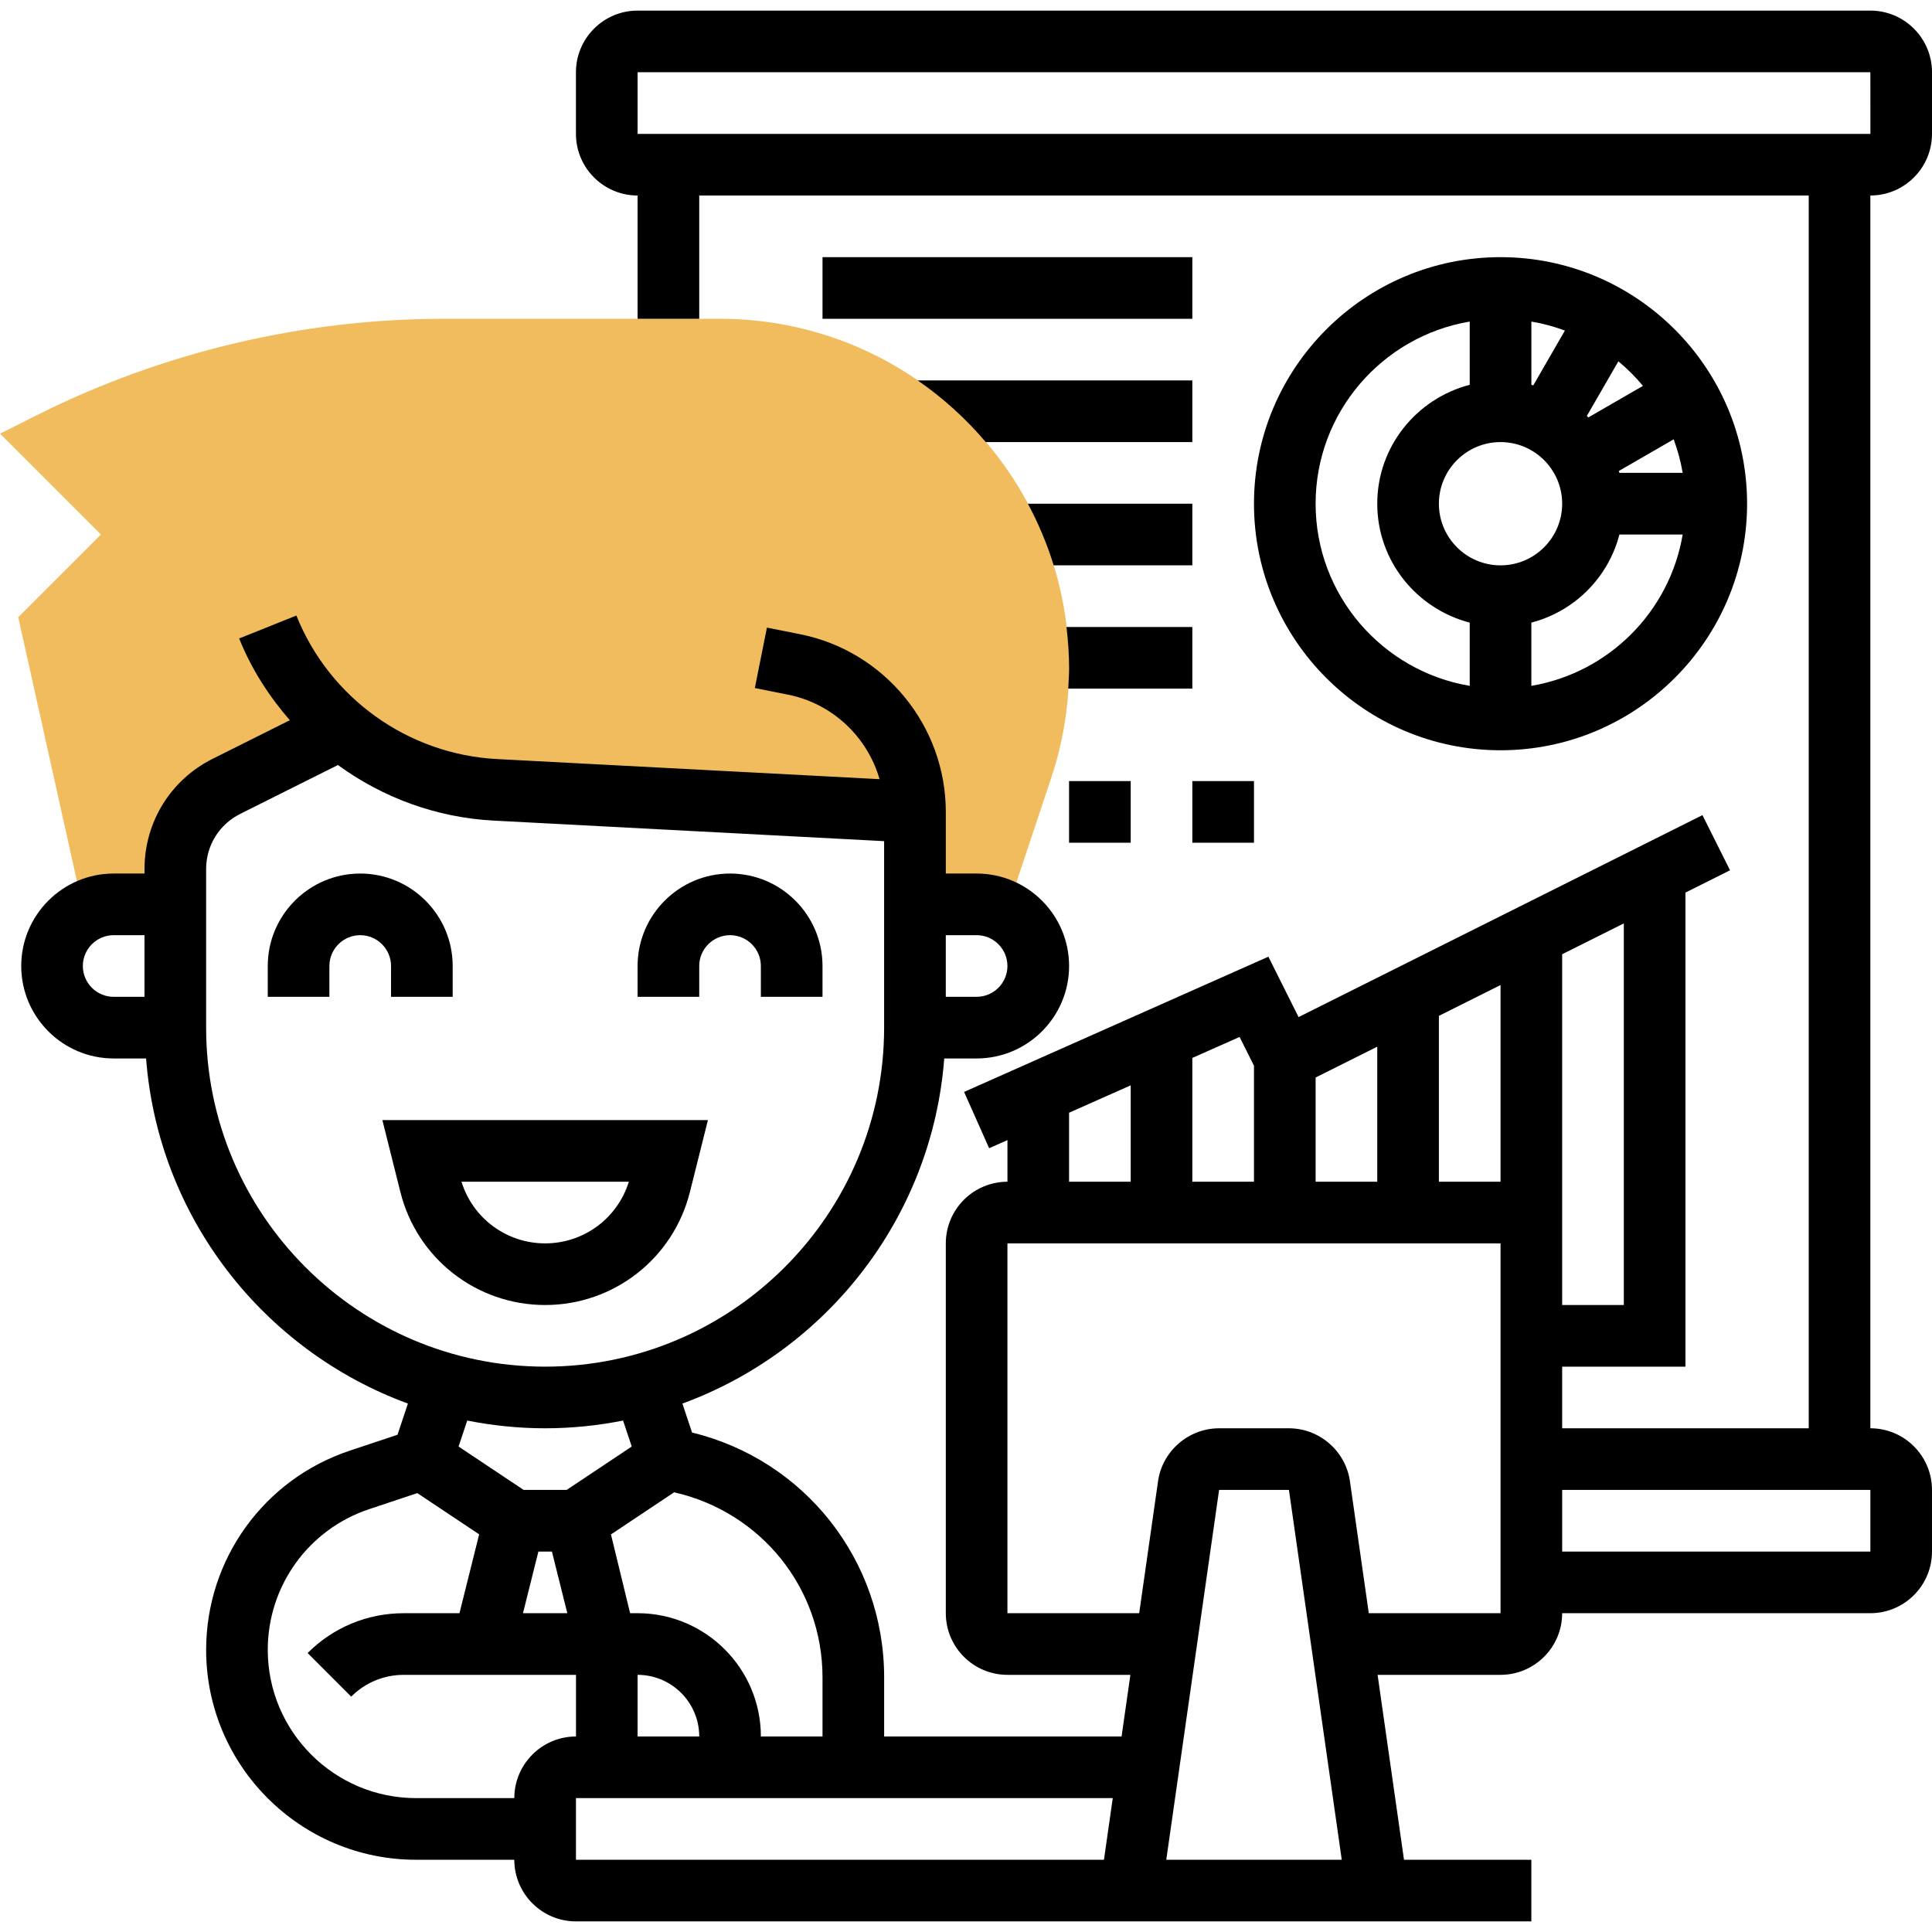 <?xml version="1.0" encoding="UTF-8"?> <svg xmlns="http://www.w3.org/2000/svg" id="_x33_0" height="512" viewBox="0 0 62.688 62" width="512"> <g> <g> <path d="m23.364 10h-8.968c-4.543 0-9.092 1.074-13.155 3.105l-1.241.621 3.274 3.274-2.682 2.681 2.129 9.578c.289-.16.615-.259.967-.259h2v-1.146c0-1.136.642-2.175 1.658-2.683l3.728-1.864c1.377 1.163 3.119 1.878 4.991 1.976l13.623.717v3h2c.353 0 .68.099.967.26l1.451-4.353c.387-1.156.582-2.361.582-3.582 0-6.245-5.08-11.325-11.324-11.325z" fill="#f0bc5e"></path> </g> <g> <path d="m22.386 38.332.584-2.332h-10.563l.584 2.332c.539 2.16 2.472 3.668 4.697 3.668s4.159-1.508 4.698-3.668zm-7.412-.332h5.43c-.367 1.186-1.462 2-2.715 2s-2.348-.814-2.715-2z"></path> <path d="m12.688 32h2v-1c0-1.654-1.346-3-3-3s-3 1.346-3 3v1h2v-1c0-.551.448-1 1-1s1 .449 1 1z"></path> <path d="m22.688 31c0-.551.448-1 1-1s1 .449 1 1v1h2v-1c0-1.654-1.346-3-3-3s-3 1.346-3 3v1h2z"></path> <path d="m62.688 4v-2c0-1.103-.897-2-2-2h-40c-1.103 0-2 .897-2 2v2c0 1.103.897 2 2 2v4h2v-4h36v40h-8v-2h4v-15.382l1.447-.724-.895-1.789-13.105 6.553-.98-1.96-9.873 4.388.813 1.827.594-.264v1.351c-1.103 0-2 .897-2 2v12c0 1.103.897 2 2 2h3.989l-.286 2h-7.704v-1.917c0-3.809-2.587-7.058-6.233-7.946l-.313-.939c4.678-1.714 8.1-6.033 8.496-11.198h1.051c1.654 0 3-1.346 3-3s-1.346-3-3-3h-1v-.946-1.054c0-2.792-1.987-5.217-4.726-5.765l-1.078-.215-.393 1.961 1.078.215c1.447.29 2.577 1.375 2.969 2.742l-12.42-.653c-2.879-.152-5.432-1.979-6.502-4.656l-1.857.743c.396.989.966 1.872 1.644 2.653l-2.504 1.252c-1.363.682-2.211 2.053-2.211 3.578v.145h-1c-1.654 0-3 1.346-3 3s1.346 3 3 3h1.051c.396 5.165 3.818 9.484 8.496 11.198l-.338 1.012-1.552.517c-2.785.929-4.657 3.525-4.657 6.462-.001 3.755 3.055 6.811 6.811 6.811h3.188c0 1.103.897 2 2 2h31v-2h-4.132l-.857-6h3.989c1.103 0 2-.897 2-2h10c1.103 0 2-.897 2-2v-2c0-1.103-.897-2-2-2v-40c1.103 0 2-.897 2-2zm-60 27c0-.551.448-1 1-1h1v2h-1c-.551 0-1-.449-1-1zm40 3.618 2-1v4.382h-2zm4-2 2-1v6.382h-2zm6 9.382h-2v-2-9.382l2-1zm-12-7.764v3.764h-2v-4.017l1.533-.681zm-6 1.525 2-.889v3.128h-2zm-8 18.322v1.917h-2c0-2.206-1.794-4-4-4h-.243l-.621-2.556 2.05-1.367c2.806.637 4.814 3.095 4.814 6.006zm-9.219-4.083h.439l.5 2h-1.439zm5.219 6h-2v-2c1.103 0 2 .897 2 2zm9-26c.552 0 1 .449 1 1s-.448 1-1 1h-1v-2zm-25 3v-5.146c0-.762.424-1.448 1.105-1.789l3.172-1.586c1.449 1.056 3.193 1.705 5.047 1.803l12.675.667v6.051c0 6.065-4.935 11-11 11s-10.999-4.935-10.999-11zm11 13c.866 0 1.71-.089 2.529-.251l.281.843-2.112 1.408h-1.395l-2.112-1.408.281-.843c.818.162 1.663.251 2.528.251zm-1 12h-3.188c-2.653 0-4.812-2.158-4.812-4.812 0-2.074 1.322-3.909 3.29-4.564l1.562-.521 2.007 1.338-.639 2.559h-1.806c-1.179 0-2.287.459-3.121 1.292l1.414 1.415c.457-.456 1.063-.707 1.708-.707h5.586v2c-1.103 0-2.001.897-2.001 2zm2 0h17.418l-.286 2h-17.132zm19.154 2 1.714-12h2.266l1.714 12zm10.846-8h-4.275l-.612-4.283c-.139-.979-.99-1.717-1.98-1.717h-2.266c-.989 0-1.841.738-1.98 1.717l-.612 4.283h-4.275v-12h16zm12-2h-10v-2h10zm-40-48h40l.001 2h-40.001z"></path> <path d="m48.688 24c4.411 0 8-3.589 8-8s-3.589-8-8-8-8 3.589-8 8 3.589 8 8 8zm4.621-11.823-1.771 1.023c-.016-.017-.033-.033-.049-.049l1.023-1.771c.289.24.557.507.797.797zm-.763 2.823c-.005-.021-.013-.041-.019-.062l1.779-1.027c.13.349.229.712.292 1.088h-2.052zm-2.796-2.839c-.021-.006-.041-.014-.061-.019v-2.052c.376.063.739.162 1.088.292zm-1.062 1.839c1.103 0 2 .897 2 2s-.897 2-2 2-2-.897-2-2 .898-2 2-2zm1 7.91v-2.052c1.399-.364 2.494-1.459 2.858-2.858h2.052c-.423 2.507-2.402 4.486-4.91 4.91zm-2-11.82v2.052c-1.721.447-3 2-3 3.858s1.279 3.411 3 3.858v2.052c-2.833-.478-5-2.942-5-5.91s2.167-5.431 5-5.91z"></path> <path d="m26.688 8h12v2h-12z"></path> <path d="m34.688 25h2v2h-2z"></path> <path d="m38.688 25h2v2h-2z"></path> <path d="m38.688 12h-8.912c.822.567 1.564 1.241 2.209 2h6.703z"></path> <path d="m38.688 18v-2h-5.336c.339.634.621 1.302.836 2z"></path> <path d="m38.688 20h-4.084c.051.435.084.876.084 1.325 0 .226-.014.451-.027.675h4.027z"></path> </g> </g> </svg> 